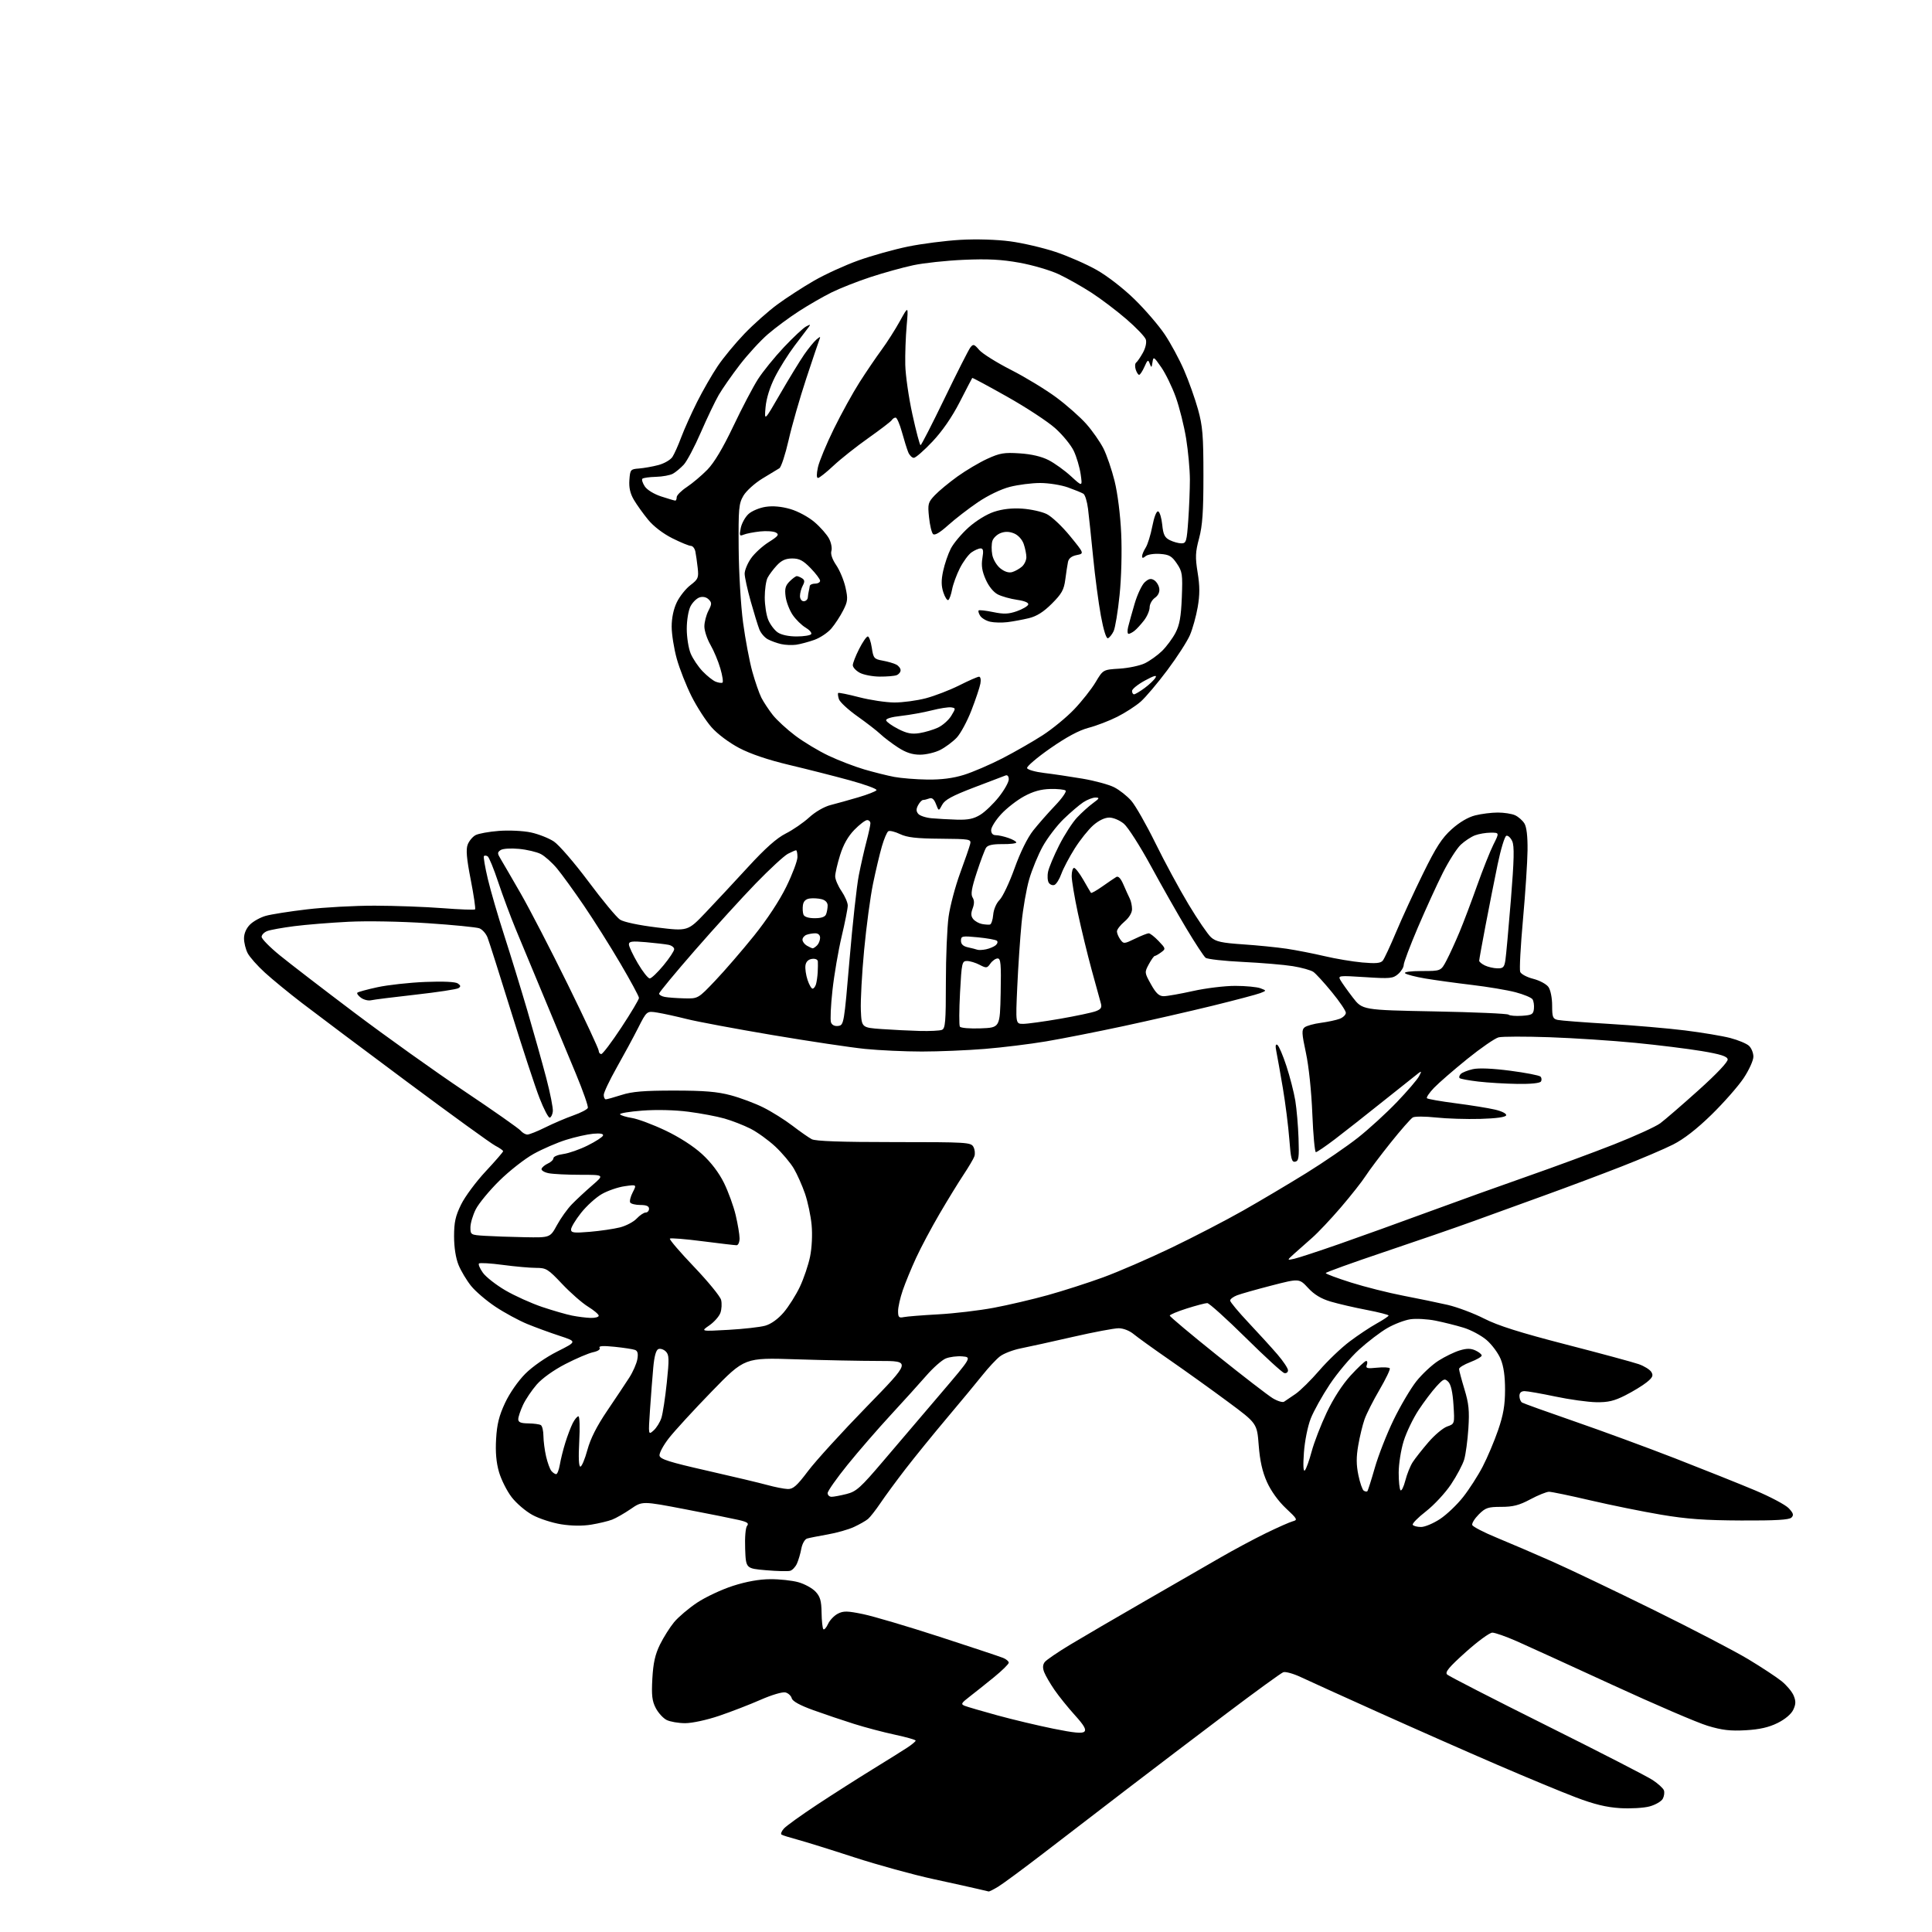 <?xml version="1.0" encoding="UTF-8" standalone="no"?>
<svg 
  version="1.1" 
  xmlns="http://www.w3.org/2000/svg" 
  xmlns:xlink="http://www.w3.org/1999/xlink" 
  xmlns:svg="http://www.w3.org/2000/svg"
  xmlns:rdf="http://www.w3.org/1999/02/22-rdf-syntax-ns#"
  xmlns:cc="http://creativecommons.org/ns#"
  xmlns:dc="http://purl.org/dc/elements/1.1/"
  viewBox="0 0 768 768"
  width="768"
  height="768"
>
<style>svg {background-color: white; }</style>"
<path stroke="none" fill="black" fill-rule="evenodd" d="M393.00,751.89C392.73,751.84 390.93,751.41 389.00,750.95C387.07,750.48 378.98,748.69 371.00,746.96C363.02,745.23 348.85,741.33 339.50,738.29C330.15,735.24 320.02,732.09 317.00,731.28C313.98,730.47 311.13,729.58 310.68,729.30C310.24,729.03 310.66,727.93 311.63,726.86C312.60,725.79 318.59,721.49 324.94,717.30C331.30,713.11 341.23,706.79 347.00,703.24C352.77,699.69 358.96,695.83 360.74,694.65C362.53,693.47 363.99,692.24 363.99,691.92C364.00,691.60 360.29,690.54 355.75,689.57C351.21,688.60 343.90,686.67 339.50,685.28C335.10,683.90 327.83,681.44 323.35,679.83C317.97,677.89 315.04,676.28 314.73,675.09C314.48,674.11 313.35,673.06 312.24,672.77C311.08,672.47 306.82,673.73 302.35,675.69C298.03,677.59 290.61,680.46 285.85,682.07C280.92,683.74 275.12,684.99 272.35,684.99C269.68,684.98 266.38,684.41 265.00,683.72C263.62,683.03 261.68,680.90 260.68,678.99C259.21,676.17 258.95,673.91 259.32,667.23C259.67,661.04 260.43,657.66 262.35,653.73C263.77,650.86 266.30,646.85 267.97,644.83C269.65,642.81 273.76,639.32 277.10,637.09C280.45,634.86 286.86,631.85 291.34,630.41C296.69,628.69 301.81,627.77 306.19,627.75C309.87,627.72 314.90,628.27 317.37,628.96C319.84,629.65 322.90,631.33 324.18,632.69C326.04,634.67 326.52,636.34 326.59,641.09C326.64,644.34 326.96,647.29 327.30,647.63C327.64,647.98 328.48,647.04 329.16,645.55C329.83,644.07 331.58,642.24 333.03,641.48C335.28,640.32 336.77,640.34 343.09,641.64C347.16,642.48 360.85,646.53 373.50,650.64C386.15,654.76 397.51,658.53 398.75,659.04C399.99,659.54 401.00,660.40 401.00,660.94C401.00,661.48 398.36,664.08 395.13,666.71C391.90,669.35 387.54,672.82 385.45,674.43C382.04,677.06 381.85,677.44 383.57,678.12C384.63,678.53 390.45,680.23 396.50,681.89C402.55,683.55 412.55,685.93 418.72,687.18C427.00,688.86 430.23,689.17 431.06,688.34C431.89,687.51 430.89,685.80 427.26,681.79C424.55,678.80 420.91,674.28 419.17,671.75C417.43,669.22 415.59,666.04 415.07,664.68C414.42,662.99 414.50,661.73 415.31,660.68C415.97,659.84 420.55,656.71 425.50,653.73C430.45,650.75 443.73,643.00 455.00,636.51C466.27,630.02 479.77,622.24 485.00,619.22C490.23,616.19 498.38,611.83 503.12,609.51C507.85,607.20 512.71,605.05 513.91,604.73C515.92,604.21 515.71,603.81 511.17,599.57C508.16,596.75 505.25,592.71 503.65,589.15C501.81,585.05 500.84,580.75 500.36,574.57C499.69,565.80 499.69,565.80 488.09,557.21C481.72,552.48 471.32,545.03 465.00,540.65C458.68,536.28 452.23,531.64 450.67,530.35C449.02,528.97 446.53,528.00 444.67,528.00C442.93,528.00 434.75,529.54 426.50,531.43C418.25,533.32 408.94,535.37 405.81,535.99C402.68,536.61 398.92,538.06 397.45,539.22C395.98,540.37 392.92,543.66 390.64,546.52C388.36,549.38 381.99,557.07 376.48,563.61C370.97,570.15 363.51,579.33 359.91,584.00C356.31,588.67 351.84,594.75 349.99,597.50C348.13,600.25 345.91,603.09 345.05,603.81C344.20,604.53 341.70,605.96 339.50,606.98C337.30,608.01 332.57,609.35 329.00,609.97C325.43,610.60 321.76,611.32 320.85,611.59C319.92,611.86 318.92,613.61 318.54,615.62C318.18,617.58 317.39,620.25 316.79,621.57C316.19,622.89 314.98,624.17 314.10,624.42C313.22,624.68 308.90,624.57 304.50,624.19C296.50,623.50 296.50,623.50 296.21,615.66C296.04,611.13 296.36,607.27 296.98,606.53C297.80,605.54 297.07,605.02 293.77,604.24C291.42,603.69 281.81,601.76 272.41,599.96C255.32,596.68 255.32,596.68 250.74,599.84C248.22,601.57 244.88,603.48 243.33,604.08C241.77,604.68 238.04,605.57 235.03,606.07C231.56,606.64 227.18,606.59 223.07,605.93C219.50,605.36 214.36,603.69 211.66,602.22C208.95,600.75 205.21,597.54 203.35,595.10C201.48,592.65 199.24,588.18 198.36,585.16C197.27,581.41 196.90,577.24 197.21,572.01C197.54,566.16 198.39,562.77 200.77,557.68C202.59,553.79 205.94,548.97 208.82,546.08C211.69,543.21 217.03,539.50 221.57,537.22C229.38,533.29 229.38,533.29 222.44,531.01C218.62,529.76 212.80,527.63 209.50,526.27C206.20,524.90 200.56,521.85 196.98,519.47C193.39,517.09 189.02,513.36 187.26,511.17C185.50,508.98 183.26,505.24 182.28,502.85C181.17,500.11 180.51,495.90 180.50,491.50C180.50,485.85 181.04,483.40 183.30,478.80C184.84,475.66 189.23,469.75 193.05,465.65C196.87,461.56 200.00,457.95 200.00,457.63C200.00,457.31 198.60,456.33 196.89,455.44C195.18,454.56 179.32,443.07 161.64,429.91C143.96,416.75 125.26,402.73 120.07,398.74C114.88,394.76 108.22,389.30 105.27,386.60C102.32,383.91 99.25,380.45 98.45,378.90C97.65,377.36 97.00,374.71 97.00,373.00C97.00,371.08 97.90,369.01 99.37,367.54C100.68,366.23 103.49,364.67 105.62,364.07C107.76,363.46 115.12,362.30 121.99,361.49C128.87,360.67 141.02,360.01 148.99,360.02C156.97,360.04 169.09,360.48 175.93,361.01C182.76,361.54 188.58,361.76 188.85,361.49C189.11,361.22 188.34,355.91 187.12,349.68C185.48,341.28 185.17,337.69 185.91,335.75C186.46,334.30 187.87,332.61 189.04,331.98C190.22,331.35 194.42,330.59 198.38,330.29C202.37,329.99 208.01,330.26 211.04,330.91C214.04,331.55 218.15,333.17 220.16,334.50C222.18,335.83 228.37,343.00 233.92,350.43C239.46,357.87 245.11,364.68 246.47,365.57C247.94,366.53 253.89,367.79 261.17,368.68C273.41,370.18 273.41,370.18 280.46,362.79C284.33,358.73 291.93,350.57 297.35,344.67C304.23,337.17 308.76,333.15 312.35,331.34C315.18,329.91 319.37,327.03 321.66,324.94C324.09,322.71 327.62,320.67 330.16,320.02C332.55,319.41 337.51,318.03 341.20,316.94C344.88,315.86 348.14,314.58 348.43,314.11C348.73,313.63 343.91,311.86 337.73,310.17C331.56,308.48 320.72,305.73 313.65,304.05C305.34,302.08 298.34,299.71 293.85,297.35C289.80,295.22 285.22,291.79 282.85,289.10C280.61,286.57 277.04,281.04 274.91,276.81C272.79,272.59 270.13,265.85 269.02,261.84C267.91,257.82 267.00,252.09 267.00,249.09C267.00,245.63 267.75,242.08 269.05,239.40C270.18,237.07 272.61,234.01 274.46,232.60C277.53,230.25 277.78,229.68 277.35,225.77C277.09,223.42 276.67,220.49 276.42,219.25C276.17,218.01 275.37,217.00 274.64,217.00C273.91,217.00 270.59,215.64 267.26,213.97C263.60,212.14 259.78,209.22 257.65,206.61C255.70,204.24 253.15,200.68 251.99,198.71C250.51,196.20 249.97,193.84 250.19,190.81C250.49,186.67 250.64,186.49 254.00,186.24C255.93,186.09 259.40,185.48 261.71,184.87C264.03,184.26 266.55,182.80 267.31,181.63C268.07,180.46 269.65,176.92 270.82,173.77C272.00,170.62 274.83,164.32 277.11,159.77C279.40,155.22 283.09,148.80 285.32,145.50C287.54,142.20 292.32,136.42 295.93,132.66C299.54,128.90 305.43,123.67 309.00,121.04C312.57,118.41 319.12,114.16 323.55,111.61C327.98,109.05 335.95,105.41 341.27,103.51C346.59,101.61 355.47,99.13 361.00,98.00C366.53,96.87 375.88,95.68 381.78,95.34C388.13,94.98 396.17,95.22 401.50,95.93C406.45,96.58 414.55,98.47 419.50,100.11C424.45,101.75 431.84,104.99 435.93,107.30C440.20,109.71 446.62,114.69 451.02,119.00C455.24,123.12 460.62,129.38 462.99,132.91C465.35,136.43 468.82,142.84 470.68,147.15C472.55,151.45 475.04,158.47 476.23,162.74C478.07,169.39 478.38,173.14 478.38,189.00C478.39,203.39 478.00,208.94 476.66,213.97C475.17,219.52 475.09,221.47 476.08,227.62C476.96,233.03 476.96,236.41 476.10,241.37C475.47,244.99 474.08,249.98 473.02,252.45C471.96,254.93 467.92,261.20 464.04,266.38C460.16,271.57 455.39,277.20 453.45,278.91C451.50,280.62 447.32,283.33 444.14,284.93C440.97,286.53 435.84,288.50 432.73,289.31C428.94,290.30 423.95,292.98 417.49,297.48C412.21,301.16 408.07,304.70 408.28,305.34C408.49,305.98 411.55,306.85 415.08,307.27C418.61,307.69 425.46,308.71 430.31,309.53C435.16,310.35 440.82,311.89 442.90,312.95C444.99,314.01 448.04,316.42 449.69,318.30C451.33,320.17 455.65,327.74 459.27,335.10C462.89,342.47 468.82,353.45 472.46,359.50C476.09,365.55 480.12,371.44 481.41,372.60C483.34,374.32 485.63,374.82 494.13,375.40C499.83,375.78 507.65,376.57 511.50,377.14C515.35,377.72 522.09,379.04 526.47,380.07C530.85,381.11 537.61,382.24 541.50,382.60C546.87,383.08 548.82,382.91 549.67,381.87C550.28,381.12 552.67,376.00 554.98,370.50C557.29,365.00 562.10,354.54 565.68,347.26C570.86,336.71 573.18,333.13 577.06,329.64C580.14,326.87 583.58,324.84 586.41,324.13C588.87,323.51 592.92,323.00 595.40,323.00C597.88,323.00 600.96,323.48 602.26,324.07C603.55,324.66 605.22,326.12 605.96,327.31C606.85,328.73 607.28,332.42 607.22,337.99C607.17,342.67 606.35,355.10 605.40,365.60C604.45,376.11 603.95,385.44 604.30,386.33C604.64,387.22 606.98,388.47 609.49,389.10C612.01,389.74 614.72,391.20 615.53,392.35C616.37,393.55 617.00,396.70 617.00,399.70C617.00,404.35 617.26,405.02 619.25,405.44C620.49,405.71 629.60,406.41 639.50,407.00C649.40,407.59 663.05,408.77 669.83,409.61C676.61,410.46 684.70,411.81 687.80,412.62C690.90,413.43 694.24,414.81 695.22,415.70C696.20,416.59 697.00,418.54 697.00,420.04C697.00,421.55 695.25,425.39 693.08,428.64C690.92,431.86 685.18,438.38 680.33,443.12C674.49,448.82 669.31,452.84 665.04,454.99C661.49,456.78 652.27,460.71 644.54,463.72C636.82,466.74 623.08,471.90 614.00,475.18C604.92,478.47 592.10,483.12 585.50,485.51C578.90,487.91 563.04,493.38 550.25,497.68C537.46,501.98 527.00,505.76 527.00,506.07C527.00,506.39 531.53,508.08 537.07,509.83C542.60,511.57 551.94,513.93 557.82,515.06C563.69,516.19 571.63,517.83 575.46,518.71C579.29,519.60 585.82,522.05 589.96,524.16C595.47,526.97 604.22,529.73 622.50,534.45C636.25,537.99 649.27,541.52 651.44,542.28C653.61,543.04 655.86,544.44 656.44,545.40C657.30,546.80 656.94,547.59 654.58,549.49C652.98,550.78 649.15,553.12 646.08,554.67C641.67,556.91 639.24,557.48 634.50,557.40C631.20,557.34 623.91,556.33 618.31,555.15C612.70,553.97 607.19,553.00 606.06,553.00C604.69,553.00 604.00,553.65 604.00,554.94C604.00,556.01 604.48,557.18 605.06,557.54C605.65,557.90 614.99,561.26 625.81,565.00C636.64,568.74 654.73,575.39 666.00,579.77C677.27,584.16 691.50,589.85 697.62,592.42C703.74,594.99 709.78,598.20 711.06,599.56C712.90,601.52 713.12,602.28 712.13,603.26C711.23,604.16 705.80,604.48 692.20,604.42C677.71,604.36 670.51,603.84 660.22,602.10C652.92,600.87 640.34,598.31 632.26,596.43C624.18,594.54 616.76,593.00 615.77,593.00C614.78,593.00 611.43,594.35 608.34,596.00C603.91,598.37 601.46,599.00 596.78,599.00C591.52,599.00 590.51,599.34 587.84,602.00C586.19,603.66 585.02,605.55 585.24,606.21C585.46,606.88 589.88,609.17 595.07,611.30C600.26,613.44 610.12,617.67 617.00,620.71C623.88,623.76 642.10,632.46 657.50,640.05C672.90,647.64 689.77,656.43 695.00,659.59C700.23,662.74 706.15,666.64 708.17,668.26C710.19,669.88 712.37,672.48 713.01,674.03C713.93,676.25 713.89,677.46 712.84,679.68C712.02,681.40 709.59,683.45 706.61,684.92C703.13,686.65 699.47,687.48 693.95,687.80C687.85,688.15 684.58,687.77 678.84,686.04C674.80,684.83 657.77,677.51 641.00,669.79C624.23,662.07 607.05,654.23 602.84,652.37C598.62,650.52 594.30,649.00 593.22,649.00C592.15,649.00 587.39,652.48 582.65,656.74C575.91,662.79 574.31,664.73 575.27,665.66C575.95,666.31 593.72,675.43 614.78,685.93C635.83,696.42 654.81,706.17 656.95,707.59C659.10,709.01 661.11,710.84 661.42,711.66C661.74,712.47 661.54,714.00 660.98,715.04C660.42,716.08 658.06,717.45 655.73,718.08C653.40,718.71 648.12,719.01 644.00,718.76C638.58,718.42 633.73,717.25 626.53,714.52C621.04,712.45 606.87,706.57 595.03,701.46C583.19,696.36 562.02,687.01 548.00,680.70C533.98,674.39 520.08,668.09 517.12,666.69C514.17,665.30 511.02,664.42 510.12,664.74C509.23,665.07 499.05,672.46 487.50,681.18C475.95,689.89 458.14,703.43 447.92,711.26C437.71,719.09 422.80,730.54 414.79,736.70C406.78,742.85 398.71,748.81 396.86,749.94C395.01,751.07 393.27,751.95 393.00,751.89zM564.89,607.00C566.41,607.00 569.81,605.57 572.45,603.82C575.09,602.08 579.22,598.14 581.63,595.07C584.04,592.01 587.53,586.58 589.39,583.00C591.25,579.42 594.01,572.90 595.52,568.50C597.61,562.42 598.27,558.58 598.28,552.50C598.29,547.10 597.73,543.11 596.53,540.23C595.56,537.88 593.04,534.48 590.94,532.68C588.83,530.87 584.72,528.67 581.80,527.78C578.89,526.88 573.86,525.63 570.63,524.98C567.40,524.34 562.90,524.09 560.63,524.43C558.35,524.77 554.24,526.34 551.50,527.92C548.75,529.50 543.70,533.35 540.27,536.47C536.84,539.58 531.59,545.82 528.60,550.32C525.61,554.82 522.20,560.93 521.04,563.89C519.84,566.94 518.66,572.83 518.33,577.39C517.95,582.58 518.09,585.14 518.70,584.50C519.23,583.95 520.44,580.58 521.40,577.00C522.35,573.42 525.05,566.45 527.39,561.50C530.07,555.86 533.62,550.36 536.93,546.75C539.83,543.59 542.59,541.00 543.07,541.00C543.55,541.00 543.66,541.71 543.33,542.58C542.81,543.92 543.43,544.09 547.36,543.68C549.92,543.42 552.21,543.53 552.46,543.94C552.71,544.35 550.88,548.16 548.39,552.43C545.89,556.69 543.22,561.97 542.44,564.17C541.66,566.37 540.53,571.02 539.93,574.50C539.11,579.19 539.12,582.27 539.98,586.40C540.61,589.46 541.58,592.24 542.13,592.58C542.68,592.92 543.32,593.02 543.54,592.79C543.77,592.56 545.11,588.36 546.52,583.44C547.93,578.52 551.28,569.97 553.97,564.43C556.66,558.89 560.73,551.99 563.01,549.10C565.30,546.22 569.26,542.52 571.83,540.89C574.40,539.26 578.19,537.42 580.25,536.81C583.04,535.97 584.65,535.97 586.50,536.82C587.88,537.45 589.00,538.36 589.00,538.84C589.00,539.33 586.98,540.50 584.50,541.45C582.02,542.39 580.00,543.62 580.00,544.18C580.00,544.73 580.96,548.35 582.13,552.21C583.88,557.97 584.16,560.78 583.70,567.86C583.39,572.61 582.64,578.15 582.04,580.18C581.44,582.20 579.08,586.65 576.80,590.06C574.52,593.48 570.04,598.30 566.85,600.78C563.66,603.25 561.29,605.67 561.59,606.14C561.88,606.61 563.36,607.00 564.89,607.00zM330.56,595.00C331.41,595.00 334.09,594.50 336.51,593.89C340.41,592.91 342.05,591.44 351.20,580.67C356.87,574.01 367.08,562.02 373.90,554.03C386.29,539.50 386.29,539.50 382.52,539.18C380.44,539.01 377.48,539.39 375.94,540.02C374.40,540.66 370.92,543.73 368.22,546.84C365.51,549.95 359.14,557.00 354.06,562.50C348.98,568.00 341.26,576.90 336.91,582.28C332.56,587.66 329.00,592.73 329.00,593.53C329.00,594.34 329.70,595.00 330.56,595.00zM558.64,588.54C559.28,586.01 560.60,582.72 561.58,581.22C562.55,579.72 565.36,576.16 567.83,573.29C570.29,570.43 573.64,567.62 575.28,567.05C578.26,566.01 578.26,566.01 577.78,558.44C577.46,553.41 576.76,550.33 575.72,549.29C574.29,547.86 573.86,548.02 571.01,551.11C569.29,552.97 566.10,557.20 563.92,560.50C561.74,563.80 559.06,569.36 557.98,572.86C556.89,576.35 556.00,582.01 556.00,585.44C556.00,588.86 556.33,592.00 556.73,592.40C557.13,592.80 557.99,591.06 558.64,588.54zM313.13,591.91C315.27,591.98 316.78,590.65 321.22,584.75C324.22,580.76 334.67,569.29 344.45,559.25C362.22,541.00 362.22,541.00 349.36,541.00C342.29,541.00 327.39,540.70 316.25,540.34C296.01,539.68 296.01,539.68 282.97,553.09C275.80,560.47 268.12,568.84 265.89,571.70C263.66,574.56 261.99,577.69 262.17,578.65C262.44,580.06 266.19,581.24 281.01,584.60C291.18,586.91 301.98,589.48 305.00,590.31C308.02,591.14 311.68,591.86 313.13,591.91zM221.08,586.00C221.53,586.00 222.19,584.31 222.54,582.25C222.88,580.19 223.86,576.25 224.72,573.50C225.57,570.75 226.90,567.26 227.66,565.75C228.43,564.24 229.45,563.00 229.93,563.00C230.42,563.00 230.56,567.49 230.26,573.00C229.91,579.35 230.07,583.00 230.71,583.00C231.25,583.00 232.51,580.03 233.49,576.40C234.72,571.87 237.20,566.96 241.39,560.77C244.75,555.81 248.69,549.89 250.15,547.62C251.60,545.36 253.04,542.08 253.35,540.34C253.75,538.09 253.49,537.02 252.44,536.62C251.64,536.31 247.99,535.75 244.33,535.37C239.71,534.90 237.89,535.02 238.35,535.76C238.75,536.41 237.71,537.11 235.76,537.53C233.97,537.91 229.00,540.03 224.72,542.24C220.07,544.64 215.49,547.92 213.35,550.38C211.38,552.65 208.92,556.30 207.90,558.50C206.88,560.70 206.03,563.23 206.02,564.13C206.01,565.36 206.98,565.78 209.99,565.82C212.19,565.85 214.44,566.15 214.99,566.50C215.55,566.84 216.01,568.78 216.02,570.81C216.04,572.84 216.51,576.51 217.08,578.96C217.64,581.41 218.59,584.00 219.17,584.71C219.76,585.42 220.62,586.00 221.08,586.00zM259.82,568.63C260.98,567.60 262.37,565.35 262.92,563.63C263.47,561.91 264.44,555.61 265.06,549.64C266.05,540.21 266.00,538.57 264.68,537.25C263.84,536.41 262.51,535.97 261.73,536.27C260.78,536.64 260.09,539.11 259.68,543.66C259.34,547.42 258.75,555.00 258.38,560.50C257.71,570.50 257.71,570.50 259.82,568.63zM510.44,557.20C511.04,556.81 513.10,555.42 515.01,554.10C516.93,552.77 521.17,548.58 524.44,544.79C527.71,540.99 533.11,535.82 536.44,533.31C539.77,530.80 544.63,527.56 547.24,526.12C549.84,524.68 551.98,523.25 551.99,522.94C551.99,522.64 548.05,521.63 543.21,520.70C538.38,519.78 531.97,518.29 528.96,517.40C525.16,516.27 522.43,514.63 519.99,511.98C516.47,508.18 516.47,508.18 505.49,511.01C499.44,512.57 493.26,514.32 491.75,514.90C490.24,515.48 489.00,516.42 489.00,516.99C489.00,517.56 492.28,521.50 496.29,525.76C500.30,530.02 505.48,535.70 507.79,538.39C510.11,541.08 512.00,543.93 512.00,544.71C512.00,545.50 511.34,546.00 510.54,545.82C509.74,545.65 502.82,539.31 495.17,531.75C487.51,524.19 480.64,518.00 479.90,518.00C479.16,518.00 475.51,518.96 471.78,520.14C468.05,521.32 465.00,522.60 465.00,522.98C465.00,523.37 473.44,530.45 483.75,538.71C494.06,546.98 504.04,554.67 505.93,555.82C507.82,556.96 509.85,557.58 510.44,557.20zM289.50,528.64C295.55,528.30 302.17,527.56 304.20,526.98C306.51,526.33 309.26,524.35 311.52,521.72C313.50,519.40 316.41,514.80 317.97,511.50C319.53,508.20 321.35,502.80 322.02,499.51C322.73,496.03 322.99,490.76 322.63,486.94C322.30,483.33 321.11,477.74 320.01,474.52C318.90,471.30 316.91,466.81 315.58,464.55C314.25,462.28 310.94,458.35 308.22,455.80C305.49,453.25 301.05,450.05 298.34,448.67C295.63,447.30 290.96,445.48 287.96,444.63C284.96,443.77 278.51,442.56 273.63,441.93C268.31,441.24 261.01,441.06 255.38,441.48C250.22,441.87 246.21,442.54 246.48,442.96C246.74,443.39 248.87,444.04 251.22,444.42C253.56,444.79 259.54,447.03 264.49,449.38C270.03,452.01 275.66,455.63 279.09,458.78C282.68,462.07 285.80,466.18 287.81,470.26C289.52,473.75 291.62,479.51 292.45,483.05C293.29,486.60 293.98,490.74 293.99,492.25C293.99,493.76 293.46,495.00 292.79,495.00C292.13,495.00 286.02,494.28 279.22,493.41C272.42,492.53 266.60,492.06 266.29,492.37C265.98,492.68 270.29,497.72 275.87,503.56C281.44,509.40 286.29,515.32 286.65,516.73C287.00,518.13 286.88,520.44 286.38,521.86C285.88,523.28 283.90,525.52 281.99,526.85C278.50,529.25 278.50,529.25 289.50,528.64zM234.75,523.89C236.54,523.95 238.00,523.56 238.00,523.01C238.00,522.47 236.09,520.85 233.75,519.41C231.41,517.97 226.78,513.91 223.46,510.40C217.84,504.44 217.13,504.00 213.08,504.00C210.68,504.00 204.74,503.47 199.88,502.82C195.01,502.17 190.74,501.92 190.40,502.26C190.06,502.61 190.76,504.26 191.95,505.93C193.15,507.61 197.18,510.77 200.91,512.95C204.65,515.13 211.22,518.09 215.52,519.54C219.82,520.98 225.17,522.53 227.42,522.97C229.66,523.42 232.96,523.83 234.75,523.89zM359.25,523.57C360.49,523.31 366.68,522.82 373.00,522.47C379.32,522.13 389.23,520.95 395.00,519.87C400.77,518.79 410.45,516.52 416.50,514.84C422.55,513.16 432.45,509.98 438.50,507.77C444.55,505.56 456.76,500.27 465.62,496.01C474.49,491.75 487.32,485.10 494.12,481.24C500.93,477.38 512.21,470.68 519.20,466.36C526.18,462.04 535.49,455.66 539.88,452.19C544.26,448.72 551.22,442.35 555.33,438.05C559.45,433.74 563.38,429.16 564.07,427.86C565.14,425.86 565.11,425.66 563.91,426.56C563.14,427.14 556.88,432.12 550.00,437.62C543.12,443.13 534.44,449.97 530.69,452.82C526.94,455.67 523.52,458.00 523.08,458.00C522.65,458.00 522.01,451.14 521.67,442.75C521.31,433.80 520.26,423.78 519.12,418.50C517.46,410.76 517.39,409.34 518.61,408.38C519.40,407.76 522.30,406.95 525.06,406.59C527.82,406.22 531.19,405.50 532.54,404.99C533.89,404.47 535.00,403.40 535.00,402.61C535.00,401.81 532.50,398.12 529.44,394.39C526.39,390.66 523.08,387.04 522.09,386.35C521.10,385.66 517.41,384.63 513.90,384.06C510.38,383.49 501.43,382.74 494.00,382.38C486.57,382.02 479.93,381.28 479.24,380.73C478.54,380.18 475.10,374.94 471.60,369.09C468.09,363.24 461.73,352.03 457.46,344.18C453.19,336.34 448.38,328.81 446.77,327.46C445.14,326.09 442.57,325.00 440.96,325.00C439.16,325.00 436.75,326.16 434.59,328.06C432.67,329.74 429.35,333.90 427.20,337.31C425.06,340.71 422.67,345.24 421.90,347.38C421.14,349.51 419.90,351.49 419.15,351.77C418.41,352.06 417.39,351.66 416.90,350.90C416.41,350.13 416.28,348.15 416.63,346.50C416.97,344.85 418.95,340.12 421.04,336.00C423.12,331.88 426.33,326.91 428.16,324.97C430.00,323.02 432.85,320.45 434.50,319.25C437.06,317.39 437.20,317.06 435.50,317.04C434.40,317.02 432.20,317.87 430.61,318.92C429.02,319.97 425.51,322.97 422.81,325.58C420.11,328.20 416.39,333.08 414.53,336.42C412.68,339.76 410.25,345.65 409.13,349.50C408.01,353.35 406.64,361.23 406.08,367.00C405.52,372.77 404.75,384.14 404.38,392.25C403.71,407.00 403.71,407.00 406.73,407.00C408.38,407.00 414.96,406.09 421.34,404.99C427.73,403.88 434.14,402.52 435.59,401.97C437.69,401.17 438.10,400.52 437.58,398.73C437.23,397.50 435.59,391.55 433.94,385.50C432.29,379.45 429.83,369.32 428.48,363.00C427.13,356.68 426.02,350.04 426.01,348.25C426.00,346.46 426.43,345.00 426.96,345.00C427.48,345.00 429.14,347.14 430.64,349.75C432.13,352.36 433.50,354.69 433.68,354.92C433.86,355.15 435.92,353.99 438.25,352.34C440.59,350.69 443.06,349.01 443.74,348.61C444.56,348.14 445.54,349.19 446.61,351.70C447.51,353.79 448.64,356.28 449.12,357.24C449.60,358.19 450.00,360.06 450.00,361.40C450.00,362.86 448.81,364.82 447.00,366.35C445.35,367.73 444.00,369.49 444.00,370.24C444.00,371.00 444.61,372.45 445.35,373.47C446.66,375.26 446.85,375.25 451.17,373.16C453.62,371.97 456.08,371.00 456.63,371.00C457.18,371.00 458.95,372.38 460.56,374.07C463.42,377.06 463.45,377.19 461.56,378.57C460.49,379.36 459.36,380.00 459.04,380.00C458.72,380.00 457.66,381.48 456.68,383.29C454.93,386.54 454.95,386.65 457.54,391.29C459.55,394.89 460.75,396.00 462.60,396.00C463.93,396.00 469.18,395.07 474.26,393.94C479.34,392.81 486.89,391.89 491.04,391.90C495.19,391.90 499.69,392.34 501.04,392.85C503.50,393.79 503.50,393.79 501.00,394.77C499.62,395.31 491.07,397.57 482.00,399.80C472.93,402.02 456.95,405.67 446.50,407.92C436.05,410.16 422.26,412.88 415.86,413.96C409.46,415.04 398.48,416.39 391.46,416.96C384.45,417.53 373.20,418.00 366.46,418.00C359.72,418.00 349.55,417.53 343.86,416.96C338.16,416.38 321.57,413.90 307.00,411.44C292.43,408.98 277.12,406.12 273.00,405.08C268.88,404.04 263.61,402.89 261.30,402.52C257.10,401.84 257.10,401.84 253.64,408.67C251.73,412.43 247.88,419.55 245.08,424.50C242.29,429.45 240.00,434.29 240.00,435.25C240.00,436.21 240.37,437.00 240.82,437.00C241.27,437.00 244.08,436.22 247.07,435.26C251.27,433.91 256.01,433.52 268.00,433.52C279.96,433.53 285.10,433.95 290.50,435.39C294.35,436.42 300.20,438.61 303.50,440.27C306.80,441.92 311.98,445.17 315.00,447.48C318.02,449.80 321.48,452.21 322.68,452.85C324.20,453.64 334.27,454.00 355.40,454.00C384.52,454.00 385.98,454.09 386.96,455.93C387.53,456.99 387.69,458.68 387.32,459.68C386.96,460.68 385.01,463.98 383.00,467.00C380.99,470.02 376.71,477.00 373.49,482.50C370.27,488.00 366.09,495.85 364.20,499.95C362.30,504.05 359.91,509.86 358.88,512.86C357.84,515.86 357.00,519.60 357.00,521.18C357.00,523.62 357.33,523.97 359.25,523.57zM514.50,500.38C516.15,500.01 524.25,497.35 532.50,494.47C540.75,491.59 556.73,485.83 568.00,481.68C579.27,477.53 597.05,471.14 607.50,467.49C617.95,463.84 633.28,458.18 641.57,454.92C649.86,451.65 658.13,447.88 659.96,446.53C661.78,445.18 668.64,439.26 675.18,433.38C682.48,426.82 686.97,422.06 686.78,421.09C686.56,419.90 683.94,419.07 676.49,417.82C671.00,416.90 659.08,415.42 650.00,414.54C640.92,413.65 625.59,412.65 615.91,412.31C606.24,411.98 597.15,412.00 595.71,412.36C594.28,412.72 588.69,416.57 583.30,420.92C577.91,425.28 571.96,430.44 570.07,432.40C568.18,434.37 566.91,436.24 567.24,436.57C567.56,436.90 572.71,437.80 578.67,438.57C584.63,439.34 591.66,440.47 594.30,441.09C597.06,441.74 598.93,442.70 598.72,443.36C598.48,444.09 594.73,444.60 588.42,444.78C582.96,444.93 575.03,444.68 570.78,444.22C566.53,443.76 562.42,443.75 561.63,444.19C560.85,444.62 556.87,449.15 552.80,454.24C548.73,459.33 544.24,465.30 542.83,467.50C541.42,469.70 536.98,475.32 532.97,480.00C528.95,484.68 523.86,490.07 521.65,492.00C519.45,493.93 516.26,496.75 514.57,498.27C511.50,501.04 511.50,501.04 514.50,500.38zM208.59,491.81C218.68,492.00 218.68,492.00 221.40,487.01C222.89,484.27 225.55,480.54 227.31,478.74C229.06,476.93 232.70,473.55 235.39,471.22C240.28,467.00 240.28,467.00 230.77,467.00C225.53,467.00 219.83,466.72 218.09,466.37C216.35,466.02 215.08,465.23 215.28,464.62C215.47,464.00 216.61,463.06 217.81,462.51C219.02,461.97 220.00,461.02 220.00,460.39C220.00,459.77 221.77,459.03 223.93,458.74C226.09,458.45 230.44,456.93 233.60,455.35C236.76,453.78 239.51,452.00 239.71,451.40C239.95,450.67 238.61,450.43 235.78,450.68C233.43,450.90 228.57,451.99 225.00,453.11C221.43,454.23 215.61,456.75 212.09,458.71C208.56,460.67 202.43,465.48 198.47,469.39C194.51,473.30 190.31,478.39 189.13,480.71C187.96,483.03 187.00,486.27 187.00,487.91C187.00,490.84 187.11,490.91 192.75,491.26C195.91,491.46 203.04,491.71 208.59,491.81zM234.51,489.66C238.64,489.31 244.00,488.52 246.43,487.91C248.85,487.30 251.85,485.72 253.09,484.40C254.33,483.08 255.95,482.00 256.67,482.00C257.40,482.00 258.00,481.32 258.00,480.50C258.00,479.46 256.95,479.00 254.56,479.00C252.67,479.00 250.85,478.56 250.52,478.03C250.19,477.50 250.64,475.66 251.52,473.96C253.12,470.86 253.12,470.86 248.31,471.54C245.67,471.91 241.58,473.32 239.23,474.66C236.88,476.01 233.17,479.37 230.98,482.14C228.79,484.91 227.00,487.88 227.00,488.74C227.00,490.06 228.11,490.20 234.51,489.66zM514.86,461.79C513.47,462.06 513.11,460.67 512.52,452.80C512.13,447.69 510.97,438.55 509.95,432.50C508.92,426.45 507.77,419.97 507.39,418.09C506.91,415.76 507.03,414.90 507.77,415.35C508.36,415.72 509.98,419.50 511.37,423.76C512.77,428.02 514.35,434.20 514.90,437.50C515.44,440.80 516.02,447.54 516.19,452.48C516.46,460.17 516.26,461.52 514.86,461.79zM209.65,451.00C210.42,451.00 213.63,449.72 216.78,448.15C219.93,446.59 224.92,444.45 227.87,443.41C230.83,442.37 233.44,441.02 233.67,440.41C233.91,439.80 231.78,433.72 228.95,426.90C226.12,420.08 220.43,406.40 216.30,396.50C212.18,386.60 207.12,374.43 205.05,369.46C202.99,364.48 199.85,356.05 198.07,350.72C196.30,345.38 194.40,340.75 193.85,340.41C193.31,340.07 192.64,340.02 192.37,340.30C192.10,340.57 192.80,344.67 193.92,349.41C195.05,354.15 197.97,364.21 200.42,371.77C202.86,379.32 206.97,392.70 209.56,401.50C212.14,410.30 215.55,422.45 217.14,428.50C218.73,434.55 219.91,440.53 219.76,441.78C219.62,443.04 219.07,444.16 218.54,444.28C218.01,444.40 216.18,440.90 214.47,436.50C212.75,432.10 207.65,416.57 203.13,402.00C198.61,387.43 194.41,374.22 193.80,372.67C193.19,371.11 191.73,369.47 190.56,369.02C189.39,368.58 180.12,367.66 169.97,366.99C159.41,366.29 145.93,366.04 138.50,366.42C131.35,366.78 121.67,367.56 117.00,368.16C112.33,368.76 107.49,369.63 106.25,370.10C105.01,370.57 104.00,371.61 104.00,372.41C104.00,373.21 107.26,376.53 111.25,379.78C115.24,383.03 128.62,393.32 141.00,402.65C153.38,411.98 172.98,425.97 184.57,433.74C196.17,441.51 206.23,448.58 206.95,449.44C207.66,450.30 208.88,451.00 209.65,451.00zM603.19,430.87C598.41,430.80 591.42,430.38 587.66,429.94C583.89,429.50 580.55,428.88 580.22,428.56C579.90,428.23 580.11,427.49 580.69,426.91C581.28,426.32 583.43,425.47 585.47,425.01C587.82,424.48 593.27,424.71 600.34,425.63C606.47,426.43 611.88,427.48 612.36,427.96C612.84,428.44 612.92,429.31 612.55,429.91C612.14,430.58 608.51,430.95 603.19,430.87zM239.02,419.00C239.58,419.00 243.18,414.23 247.02,408.40C250.86,402.58 254.00,397.30 254.00,396.69C254.00,396.07 250.68,389.92 246.62,383.02C242.57,376.11 236.03,365.75 232.10,359.98C228.18,354.22 223.37,347.59 221.43,345.25C219.49,342.91 216.58,340.32 214.98,339.49C213.37,338.66 209.45,337.73 206.28,337.44C203.01,337.13 199.85,337.34 199.00,337.92C197.67,338.84 197.67,339.22 199.00,341.42C199.82,342.79 203.43,348.98 207.00,355.20C210.57,361.41 219.01,377.72 225.75,391.44C232.49,405.15 238.00,416.97 238.00,417.69C238.00,418.41 238.46,419.00 239.02,419.00zM365.67,409.82C369.61,409.92 373.55,409.73 374.42,409.39C375.78,408.87 376.00,406.25 376.00,390.47C376.00,380.39 376.49,368.66 377.08,364.40C377.67,360.13 379.74,352.34 381.67,347.07C383.61,341.81 385.40,336.60 385.66,335.50C386.11,333.59 385.59,333.50 373.79,333.40C364.28,333.33 360.60,332.90 357.77,331.56C355.75,330.60 353.66,330.09 353.12,330.43C352.57,330.76 351.42,333.48 350.56,336.46C349.69,339.44 348.11,346.12 347.04,351.30C345.97,356.49 344.38,368.36 343.50,377.69C342.62,387.01 342.04,397.76 342.20,401.57C342.50,408.50 342.50,408.50 350.50,409.07C354.90,409.38 361.73,409.72 365.67,409.82zM389.83,408.79C397.50,408.50 397.50,408.50 397.78,394.75C398.01,383.19 397.82,381.00 396.58,381.00C395.78,381.00 394.48,381.91 393.70,383.02C392.39,384.89 392.09,384.93 389.39,383.52C387.80,382.69 385.56,382.01 384.40,382.01C382.42,382.00 382.27,382.68 381.63,394.56C381.26,401.47 381.23,407.57 381.56,408.10C381.90,408.65 385.59,408.95 389.83,408.79zM333.24,407.82C335.44,407.51 335.54,406.94 337.70,381.50C338.91,367.20 340.57,352.12 341.38,348.00C342.19,343.88 343.56,337.82 344.43,334.54C345.29,331.26 346.00,328.00 346.00,327.29C346.00,326.58 345.42,326.00 344.70,326.00C343.99,326.00 341.71,327.73 339.64,329.85C337.11,332.45 335.25,335.73 333.94,339.94C332.87,343.37 332.00,347.16 332.00,348.36C332.00,349.56 333.12,352.19 334.50,354.21C335.88,356.24 337.00,358.82 337.00,359.96C337.00,361.10 335.91,366.63 334.57,372.26C333.24,377.89 331.59,387.50 330.92,393.62C330.24,399.73 329.98,405.50 330.34,406.44C330.75,407.50 331.83,408.02 333.24,407.82zM604.96,403.80C608.97,403.53 609.53,403.21 609.76,401.00C609.90,399.62 609.65,397.93 609.20,397.24C608.74,396.55 605.70,395.29 602.44,394.43C599.17,393.57 591.33,392.26 585.00,391.51C578.67,390.76 570.35,389.61 566.50,388.96C562.65,388.31 559.07,387.37 558.55,386.89C557.99,386.37 560.73,386.00 565.20,386.00C572.80,386.00 572.80,386.00 575.03,381.75C576.26,379.41 578.57,374.35 580.18,370.50C581.79,366.65 584.94,358.32 587.18,352.00C589.43,345.68 592.34,338.36 593.65,335.75C596.03,331.00 596.03,331.00 592.58,331.00C590.68,331.00 587.86,331.48 586.32,332.06C584.77,332.65 582.22,334.34 580.65,335.81C579.09,337.29 575.88,342.32 573.53,347.00C571.17,351.68 566.72,361.44 563.62,368.69C560.53,375.94 558.00,382.64 558.00,383.57C558.00,384.50 557.00,386.14 555.77,387.20C553.73,388.97 552.57,389.08 542.66,388.43C532.19,387.76 531.82,387.80 532.84,389.61C533.43,390.65 535.63,393.75 537.74,396.50C541.58,401.50 541.58,401.50 570.25,402.05C586.02,402.35 599.26,402.93 599.68,403.34C600.09,403.75 602.47,403.96 604.96,403.80zM147.50,397.62C146.40,397.88 144.60,397.43 143.50,396.63C142.40,395.82 141.75,394.91 142.06,394.61C142.36,394.30 145.96,393.32 150.06,392.43C154.15,391.54 162.68,390.60 169.00,390.34C176.23,390.05 181.06,390.28 182.00,390.94C183.17,391.77 183.22,392.18 182.24,392.81C181.55,393.26 173.90,394.42 165.24,395.39C156.58,396.36 148.60,397.36 147.50,397.62zM272.00,396.86C277.50,397.00 277.50,397.00 284.38,389.75C288.17,385.76 295.06,377.77 299.71,372.00C304.89,365.56 309.87,358.00 312.58,352.45C315.01,347.48 317.00,342.19 317.00,340.70C317.00,339.22 316.75,338.00 316.45,338.00C316.15,338.00 314.69,338.63 313.20,339.40C311.72,340.17 305.98,345.46 300.46,351.15C294.94,356.84 284.03,368.83 276.21,377.80C268.40,386.76 262.00,394.49 262.00,394.98C262.00,395.46 263.01,396.06 264.25,396.29C265.49,396.53 268.97,396.79 272.00,396.86zM323.01,393.00C323.48,393.00 324.09,392.21 324.37,391.25C324.65,390.29 324.96,388.15 325.05,386.50C325.14,384.85 325.16,382.91 325.11,382.18C325.04,381.40 324.07,380.99 322.75,381.18C321.30,381.39 320.39,382.30 320.18,383.77C320.00,385.01 320.37,387.60 321.01,389.52C321.64,391.43 322.54,393.00 323.01,393.00zM258.30,388.94C258.96,388.91 261.41,386.57 263.75,383.74C266.09,380.91 268.00,378.02 268.00,377.32C268.00,376.61 266.99,375.83 265.75,375.58C264.51,375.33 260.46,374.86 256.75,374.53C251.20,374.05 250.00,374.21 250.00,375.42C250.00,376.23 251.60,379.62 253.55,382.95C255.50,386.28 257.64,388.97 258.30,388.94zM595.20,384.93C597.51,384.99 597.98,384.51 598.41,381.75C598.69,379.96 599.67,369.14 600.60,357.70C601.89,341.68 602.01,336.33 601.13,334.38C600.49,332.98 599.44,332.02 598.79,332.24C598.14,332.45 596.59,337.55 595.34,343.57C594.10,349.58 591.93,360.49 590.54,367.82C589.14,375.14 588.00,381.48 588.00,381.91C588.00,382.34 589.01,383.18 590.25,383.78C591.49,384.38 593.72,384.90 595.20,384.93zM391.99,377.36C393.37,377.07 395.07,376.35 395.79,375.76C396.50,375.17 396.73,374.36 396.29,373.97C395.86,373.57 392.46,372.96 388.75,372.60C382.44,371.99 382.00,372.08 382.00,373.95C382.00,375.33 382.86,376.15 384.75,376.57C386.26,376.90 387.95,377.33 388.50,377.53C389.05,377.72 390.62,377.65 391.99,377.36zM323.05,376.97C323.35,376.99 324.14,376.46 324.80,375.80C325.46,375.14 326.00,373.79 326.00,372.80C326.00,371.69 325.26,371.00 324.08,371.00C323.03,371.00 321.45,371.27 320.58,371.61C319.71,371.94 319.00,372.82 319.00,373.56C319.00,374.30 319.79,375.36 320.75,375.92C321.71,376.48 322.75,376.95 323.05,376.97zM393.50,367.53C394.05,367.43 394.64,365.69 394.81,363.66C394.99,361.50 396.05,359.04 397.35,357.73C398.58,356.51 401.26,350.85 403.30,345.16C405.58,338.80 408.43,333.03 410.69,330.16C412.72,327.60 416.63,323.15 419.38,320.27C422.13,317.40 424.03,314.70 423.60,314.27C423.18,313.85 420.44,313.56 417.53,313.63C413.79,313.72 410.71,314.58 407.07,316.56C404.24,318.10 400.14,321.29 397.96,323.66C395.78,326.02 394.00,328.87 394.00,329.98C394.00,331.28 394.66,332.00 395.85,332.00C396.87,332.00 399.12,332.49 400.85,333.10C402.58,333.70 404.00,334.51 404.00,334.90C404.00,335.29 401.51,335.58 398.46,335.55C394.59,335.52 392.64,335.95 391.97,337.00C391.44,337.82 389.78,342.23 388.29,346.79C386.24,353.00 385.83,355.50 386.61,356.75C387.34,357.90 387.35,359.26 386.64,361.13C385.89,363.12 385.96,364.24 386.88,365.36C387.58,366.20 389.13,367.07 390.32,367.30C391.52,367.53 392.95,367.63 393.50,367.53zM323.86,365.00C326.52,365.00 327.98,364.49 328.39,363.42C328.73,362.55 329.00,360.98 329.00,359.94C329.00,358.77 328.08,357.81 326.60,357.44C325.28,357.11 323.15,356.98 321.85,357.17C320.28,357.39 319.39,358.27 319.17,359.82C318.99,361.10 319.09,362.79 319.39,363.57C319.74,364.47 321.38,365.00 323.86,365.00zM380.38,325.83C384.86,325.96 387.09,325.49 389.71,323.87C391.61,322.70 394.92,319.51 397.08,316.78C399.24,314.05 401.00,310.91 401.00,309.80C401.00,308.61 400.49,307.98 399.75,308.25C399.06,308.50 393.41,310.66 387.19,313.03C378.46,316.37 375.57,317.94 374.52,319.93C373.16,322.50 373.16,322.50 372.07,319.65C371.31,317.67 370.49,316.98 369.40,317.40C368.54,317.73 367.44,318.00 366.95,318.00C366.47,318.00 365.57,318.93 364.97,320.06C364.15,321.58 364.16,322.49 365.01,323.51C365.64,324.27 368.03,325.06 370.33,325.27C372.62,325.48 377.15,325.73 380.38,325.83zM368.64,309.89C374.20,309.96 378.81,309.37 383.14,308.03C386.64,306.95 393.53,303.98 398.46,301.45C403.38,298.91 410.58,294.78 414.46,292.28C418.33,289.78 423.98,285.14 427.00,281.97C430.02,278.81 433.85,273.96 435.50,271.21C438.49,266.20 438.49,266.20 445.00,265.80C448.57,265.58 453.12,264.62 455.11,263.66C457.09,262.69 460.17,260.49 461.94,258.76C463.71,257.02 466.11,253.78 467.28,251.55C468.90,248.44 469.48,245.19 469.79,237.50C470.15,228.28 470.00,227.23 467.81,224.00C465.80,221.04 464.77,220.45 461.14,220.19C458.78,220.02 456.21,220.41 455.43,221.06C454.36,221.95 454.00,221.95 454.00,221.09C454.00,220.45 454.64,218.93 455.42,217.71C456.20,216.50 457.39,212.67 458.06,209.21C458.78,205.48 459.73,203.07 460.39,203.29C461.00,203.49 461.73,205.86 462.00,208.55C462.40,212.51 462.98,213.70 465.00,214.71C466.38,215.40 468.45,215.98 469.60,215.99C471.54,216.00 471.75,215.28 472.35,206.85C472.71,201.81 473.00,194.50 473.00,190.60C472.99,186.69 472.32,179.38 471.51,174.34C470.69,169.30 468.83,161.87 467.38,157.84C465.93,153.80 463.33,148.47 461.62,146.00C458.66,141.74 458.48,141.63 458.13,144.00C457.79,146.24 457.68,146.30 457.04,144.56C456.42,142.84 456.17,142.98 454.93,145.81C454.15,147.56 453.20,149.00 452.82,149.00C452.44,149.00 451.83,148.04 451.46,146.88C451.09,145.71 451.17,144.47 451.64,144.13C452.11,143.78 453.32,142.03 454.31,140.24C455.37,138.34 455.86,136.14 455.49,134.97C455.14,133.87 451.65,130.21 447.73,126.84C443.81,123.46 437.56,118.73 433.84,116.33C430.11,113.92 424.31,110.64 420.94,109.05C417.57,107.46 410.53,105.38 405.29,104.44C398.09,103.14 392.69,102.86 383.13,103.28C376.19,103.58 367.12,104.55 363.00,105.44C358.88,106.32 351.23,108.44 346.00,110.16C340.77,111.88 333.80,114.63 330.50,116.27C327.20,117.91 321.38,121.26 317.58,123.72C313.77,126.17 308.23,130.28 305.26,132.84C302.29,135.40 297.27,140.87 294.09,145.00C290.92,149.12 287.15,154.53 285.71,157.00C284.28,159.47 281.08,166.18 278.59,171.89C276.11,177.60 273.05,183.38 271.79,184.73C270.53,186.08 268.60,187.69 267.50,188.30C266.40,188.92 263.36,189.48 260.75,189.55C258.13,189.61 255.71,189.96 255.36,190.30C255.01,190.65 255.44,192.02 256.30,193.33C257.21,194.73 259.96,196.41 262.87,197.36C265.62,198.26 268.13,199.00 268.44,199.00C268.75,199.00 269.00,198.38 269.00,197.63C269.00,196.88 270.82,195.06 273.04,193.59C275.26,192.12 278.93,189.02 281.19,186.71C283.92,183.91 287.37,178.12 291.51,169.42C294.92,162.23 299.32,153.84 301.28,150.77C303.24,147.71 307.89,141.98 311.60,138.04C315.32,134.10 319.29,130.38 320.43,129.78C322.16,128.86 322.32,128.91 321.42,130.09C320.83,130.86 318.30,134.20 315.81,137.50C313.32,140.80 309.82,146.38 308.05,149.89C306.02,153.91 304.64,158.37 304.32,161.89C303.82,167.50 303.82,167.50 310.17,156.50C313.67,150.45 317.95,143.45 319.68,140.94C321.41,138.44 323.62,135.74 324.58,134.94C326.11,133.68 326.25,133.69 325.72,135.00C325.39,135.82 323.04,142.80 320.49,150.50C317.95,158.20 314.79,169.19 313.49,174.93C312.18,180.66 310.53,185.71 309.81,186.14C309.09,186.57 306.04,188.42 303.03,190.25C300.02,192.09 296.65,195.14 295.53,197.04C293.68,200.19 293.51,202.07 293.63,218.00C293.71,227.69 294.49,240.87 295.39,247.54C296.28,254.16 297.93,262.88 299.04,266.91C300.16,270.94 301.79,275.65 302.67,277.37C303.55,279.09 305.58,282.16 307.18,284.20C308.78,286.23 312.81,289.94 316.15,292.45C319.48,294.96 325.42,298.53 329.35,300.39C333.28,302.25 339.65,304.71 343.50,305.84C347.35,306.97 352.75,308.32 355.50,308.84C358.25,309.35 364.17,309.83 368.64,309.89zM365.74,300.00C362.64,300.00 360.12,299.17 356.95,297.11C354.50,295.52 351.38,293.15 350.00,291.84C348.62,290.53 344.49,287.33 340.82,284.73C337.14,282.12 333.84,279.06 333.48,277.92C333.11,276.78 332.99,275.68 333.19,275.47C333.40,275.26 337.16,276.02 341.54,277.16C345.92,278.29 352.20,279.23 355.50,279.25C358.80,279.27 364.43,278.51 368.00,277.58C371.57,276.64 377.57,274.33 381.33,272.44C385.09,270.55 388.62,269.00 389.19,269.00C389.78,269.00 390.01,270.20 389.72,271.75C389.44,273.26 387.84,278.05 386.15,282.40C384.47,286.74 381.83,291.62 380.30,293.24C378.76,294.86 375.83,297.04 373.79,298.09C371.75,299.14 368.12,300.00 365.74,300.00zM365.50,291.43C367.70,291.08 371.02,290.09 372.87,289.23C374.72,288.36 377.08,286.27 378.12,284.58C379.96,281.56 379.96,281.49 378.11,281.19C377.07,281.03 373.58,281.56 370.36,282.39C367.14,283.21 361.67,284.19 358.21,284.58C354.31,285.00 352.05,285.69 352.26,286.38C352.45,287.00 354.60,288.53 357.05,289.78C360.48,291.54 362.42,291.92 365.50,291.43zM450.81,276.00C451.25,276.00 453.15,274.87 455.03,273.48C456.91,272.09 458.85,270.24 459.34,269.35C459.98,268.22 458.73,268.57 455.12,270.53C452.30,272.06 450.00,273.92 450.00,274.66C450.00,275.40 450.36,276.00 450.81,276.00zM287.19,271.36C287.57,271.14 287.19,268.60 286.35,265.73C285.52,262.85 283.74,258.62 282.41,256.32C281.09,254.02 280.00,250.74 280.00,249.02C280.00,247.31 280.72,244.52 281.59,242.83C282.99,240.11 283.01,239.58 281.70,238.27C280.78,237.35 279.42,237.05 278.10,237.47C276.93,237.84 275.31,239.44 274.49,241.02C273.65,242.65 273.00,246.55 273.00,249.98C273.00,253.33 273.70,257.74 274.55,259.78C275.40,261.83 277.54,265.01 279.30,266.85C281.06,268.69 283.40,270.55 284.50,270.98C285.60,271.41 286.81,271.58 287.19,271.36zM349.67,268.96C346.83,268.94 343.26,268.25 341.75,267.43C340.24,266.61 339.00,265.26 339.00,264.43C339.00,263.61 340.13,260.70 341.52,257.97C342.90,255.24 344.45,253.00 344.96,253.00C345.46,253.00 346.18,255.01 346.55,257.48C347.18,261.66 347.45,261.99 350.86,262.61C352.86,262.97 355.29,263.67 356.25,264.17C357.21,264.66 358.00,265.68 358.00,266.43C358.00,267.18 357.29,268.06 356.42,268.39C355.55,268.73 352.51,268.98 349.67,268.96zM316.50,256.29C314.85,256.52 312.15,256.41 310.50,256.03C308.85,255.66 306.47,254.79 305.20,254.11C303.94,253.43 302.43,251.67 301.85,250.19C301.27,248.71 299.72,243.68 298.41,239.00C297.10,234.32 296.02,229.40 296.01,228.05C296.01,226.71 297.12,223.99 298.50,222.01C299.87,220.02 303.04,217.11 305.55,215.52C309.39,213.10 309.84,212.49 308.44,211.70C307.52,211.19 304.68,210.99 302.13,211.26C299.58,211.54 296.66,212.10 295.64,212.53C293.97,213.22 293.85,212.95 294.46,209.90C294.84,208.03 296.23,205.52 297.56,204.31C298.88,203.11 301.95,201.83 304.38,201.47C307.27,201.03 310.67,201.34 314.18,202.36C317.23,203.25 321.39,205.50 323.80,207.56C326.14,209.56 328.74,212.53 329.58,214.15C330.42,215.77 330.83,217.96 330.49,219.02C330.11,220.22 330.83,222.33 332.41,224.66C333.80,226.70 335.46,230.68 336.09,233.50C337.11,238.07 337.01,239.06 335.16,242.68C334.03,244.91 331.94,248.11 330.52,249.79C329.10,251.48 326.04,253.53 323.72,254.36C321.40,255.18 318.15,256.05 316.50,256.29zM440.41,253.71C439.75,253.92 438.65,250.39 437.62,244.78C436.68,239.68 435.29,229.20 434.54,221.50C433.78,213.80 432.87,205.14 432.51,202.27C432.15,199.39 431.33,196.69 430.68,196.28C430.03,195.87 427.27,194.74 424.54,193.76C421.81,192.79 416.84,192.00 413.50,192.00C410.16,192.00 404.74,192.69 401.46,193.53C397.91,194.44 392.76,196.92 388.71,199.66C384.97,202.20 379.66,206.30 376.90,208.78C373.55,211.79 371.55,212.95 370.89,212.29C370.34,211.74 369.62,208.73 369.30,205.60C368.75,200.31 368.91,199.70 371.61,196.85C373.20,195.17 377.26,191.82 380.62,189.40C383.99,186.98 389.33,183.82 392.48,182.38C397.45,180.10 399.18,179.81 405.36,180.22C410.02,180.52 414.01,181.46 416.85,182.91C419.24,184.14 423.24,187.02 425.74,189.32C430.29,193.50 430.29,193.50 429.58,188.50C429.18,185.75 427.95,181.59 426.84,179.25C425.73,176.91 422.41,172.85 419.45,170.22C416.50,167.58 407.92,161.95 400.38,157.71C392.85,153.46 386.59,150.10 386.48,150.24C386.37,150.38 384.14,154.68 381.52,159.79C378.44,165.80 374.60,171.36 370.66,175.54C367.31,179.09 363.98,182.00 363.26,182.00C362.55,182.00 361.54,180.99 361.03,179.75C360.52,178.51 359.40,174.91 358.53,171.75C357.66,168.59 356.53,166.00 356.03,166.00C355.53,166.00 354.84,166.44 354.51,166.99C354.17,167.53 349.98,170.74 345.20,174.12C340.41,177.50 334.16,182.46 331.31,185.13C328.46,187.81 325.69,190.00 325.17,190.00C324.57,190.00 324.56,188.43 325.14,185.75C325.65,183.41 328.50,176.55 331.46,170.50C334.43,164.45 339.03,156.11 341.68,151.96C344.33,147.81 348.26,142.02 350.42,139.09C352.58,136.16 355.87,131.00 357.73,127.63C361.11,121.50 361.11,121.50 360.41,129.50C360.02,133.90 359.77,140.88 359.86,145.00C359.95,149.12 361.22,158.01 362.70,164.75C364.18,171.49 365.63,176.98 365.94,176.97C366.25,176.95 370.55,168.56 375.50,158.32C380.45,148.08 385.06,138.98 385.75,138.10C386.88,136.67 387.24,136.77 389.25,139.12C390.49,140.56 396.17,144.12 401.88,147.03C407.58,149.93 415.68,154.86 419.88,157.97C424.07,161.08 429.46,165.85 431.85,168.56C434.25,171.28 437.29,175.63 438.62,178.24C439.94,180.85 441.95,186.70 443.07,191.24C444.27,196.08 445.36,204.70 445.69,212.04C446.03,219.29 445.76,229.64 445.05,236.54C444.38,243.12 443.31,249.59 442.67,250.93C442.03,252.26 441.01,253.51 440.41,253.71zM316.66,253.00C319.53,253.00 322.14,252.58 322.46,252.07C322.78,251.55 321.77,250.39 320.22,249.47C318.67,248.56 316.38,246.31 315.12,244.47C313.86,242.63 312.59,239.35 312.30,237.18C311.88,234.04 312.20,232.80 313.88,231.12C315.05,229.95 316.34,229.01 316.75,229.02C317.16,229.02 318.11,229.42 318.85,229.89C319.89,230.55 319.95,231.22 319.10,232.81C318.50,233.94 318.00,235.80 318.00,236.93C318.00,238.10 318.65,239.00 319.50,239.00C320.32,239.00 321.06,238.32 321.12,237.50C321.19,236.68 321.36,235.55 321.50,235.00C321.64,234.45 321.81,233.55 321.88,233.00C321.94,232.45 322.90,232.00 324.00,232.00C325.10,232.00 326.00,231.49 326.00,230.87C326.00,230.24 324.31,227.99 322.25,225.87C319.28,222.81 317.76,222.00 314.94,222.00C312.34,222.00 310.68,222.74 308.81,224.75C307.40,226.26 305.74,228.48 305.12,229.68C304.50,230.89 304.00,234.39 304.00,237.47C304.00,240.55 304.63,244.57 305.39,246.40C306.16,248.24 307.84,250.47 309.12,251.37C310.55,252.37 313.46,253.00 316.66,253.00zM448.64,251.97C448.17,251.99 448.08,250.76 448.45,249.25C448.81,247.74 449.99,243.53 451.05,239.91C452.12,236.29 453.92,232.48 455.05,231.45C456.63,230.02 457.52,229.83 458.81,230.64C459.74,231.23 460.65,232.71 460.83,233.95C461.04,235.36 460.39,236.74 459.08,237.65C457.94,238.46 457.00,240.15 457.00,241.42C457.00,242.69 456.00,245.03 454.77,246.62C453.55,248.20 451.86,250.05 451.02,250.72C450.19,251.39 449.11,251.95 448.64,251.97zM400.50,247.31C398.30,247.58 395.20,247.51 393.61,247.15C392.02,246.79 390.23,245.73 389.64,244.80C389.05,243.86 388.78,242.90 389.04,242.66C389.29,242.42 391.88,242.71 394.79,243.31C399.02,244.19 400.91,244.12 404.22,242.96C406.49,242.16 408.53,240.97 408.74,240.32C408.98,239.58 407.32,238.88 404.31,238.44C401.66,238.06 398.22,237.09 396.66,236.30C394.94,235.42 393.04,233.10 391.84,230.36C390.38,227.07 390.03,224.81 390.51,221.93C391.02,218.95 390.85,218.00 389.81,218.00C389.06,218.00 387.44,218.71 386.20,219.57C384.97,220.43 382.88,223.27 381.56,225.87C380.24,228.48 378.85,232.28 378.47,234.32C378.09,236.35 377.41,238.25 376.97,238.52C376.52,238.79 375.64,237.43 375.00,235.50C374.15,232.91 374.12,230.65 374.92,226.96C375.51,224.19 376.87,220.21 377.95,218.10C379.02,216.00 382.19,212.22 384.98,209.71C387.95,207.04 392.17,204.44 395.12,203.46C398.49,202.34 402.24,201.92 406.34,202.19C409.73,202.42 414.10,203.38 416.05,204.33C418.01,205.27 422.18,209.19 425.32,213.04C431.04,220.04 431.04,220.04 428.01,220.65C425.99,221.05 424.83,221.97 424.54,223.38C424.30,224.54 423.82,227.70 423.47,230.38C422.94,234.45 422.06,236.03 418.14,239.95C414.82,243.27 412.13,244.97 408.97,245.74C406.51,246.33 402.70,247.04 400.50,247.31zM402.41,227.40C403.56,227.05 405.29,226.07 406.25,225.23C407.21,224.38 408.00,222.70 408.00,221.49C408.00,220.29 407.52,217.92 406.94,216.24C406.31,214.44 404.74,212.72 403.12,212.05C401.23,211.27 399.56,211.22 397.77,211.90C396.34,212.44 394.86,213.85 394.49,215.03C394.12,216.21 394.09,218.69 394.44,220.54C394.80,222.44 396.22,224.81 397.69,225.97C399.39,227.31 401.05,227.81 402.41,227.40z" />

</svg>